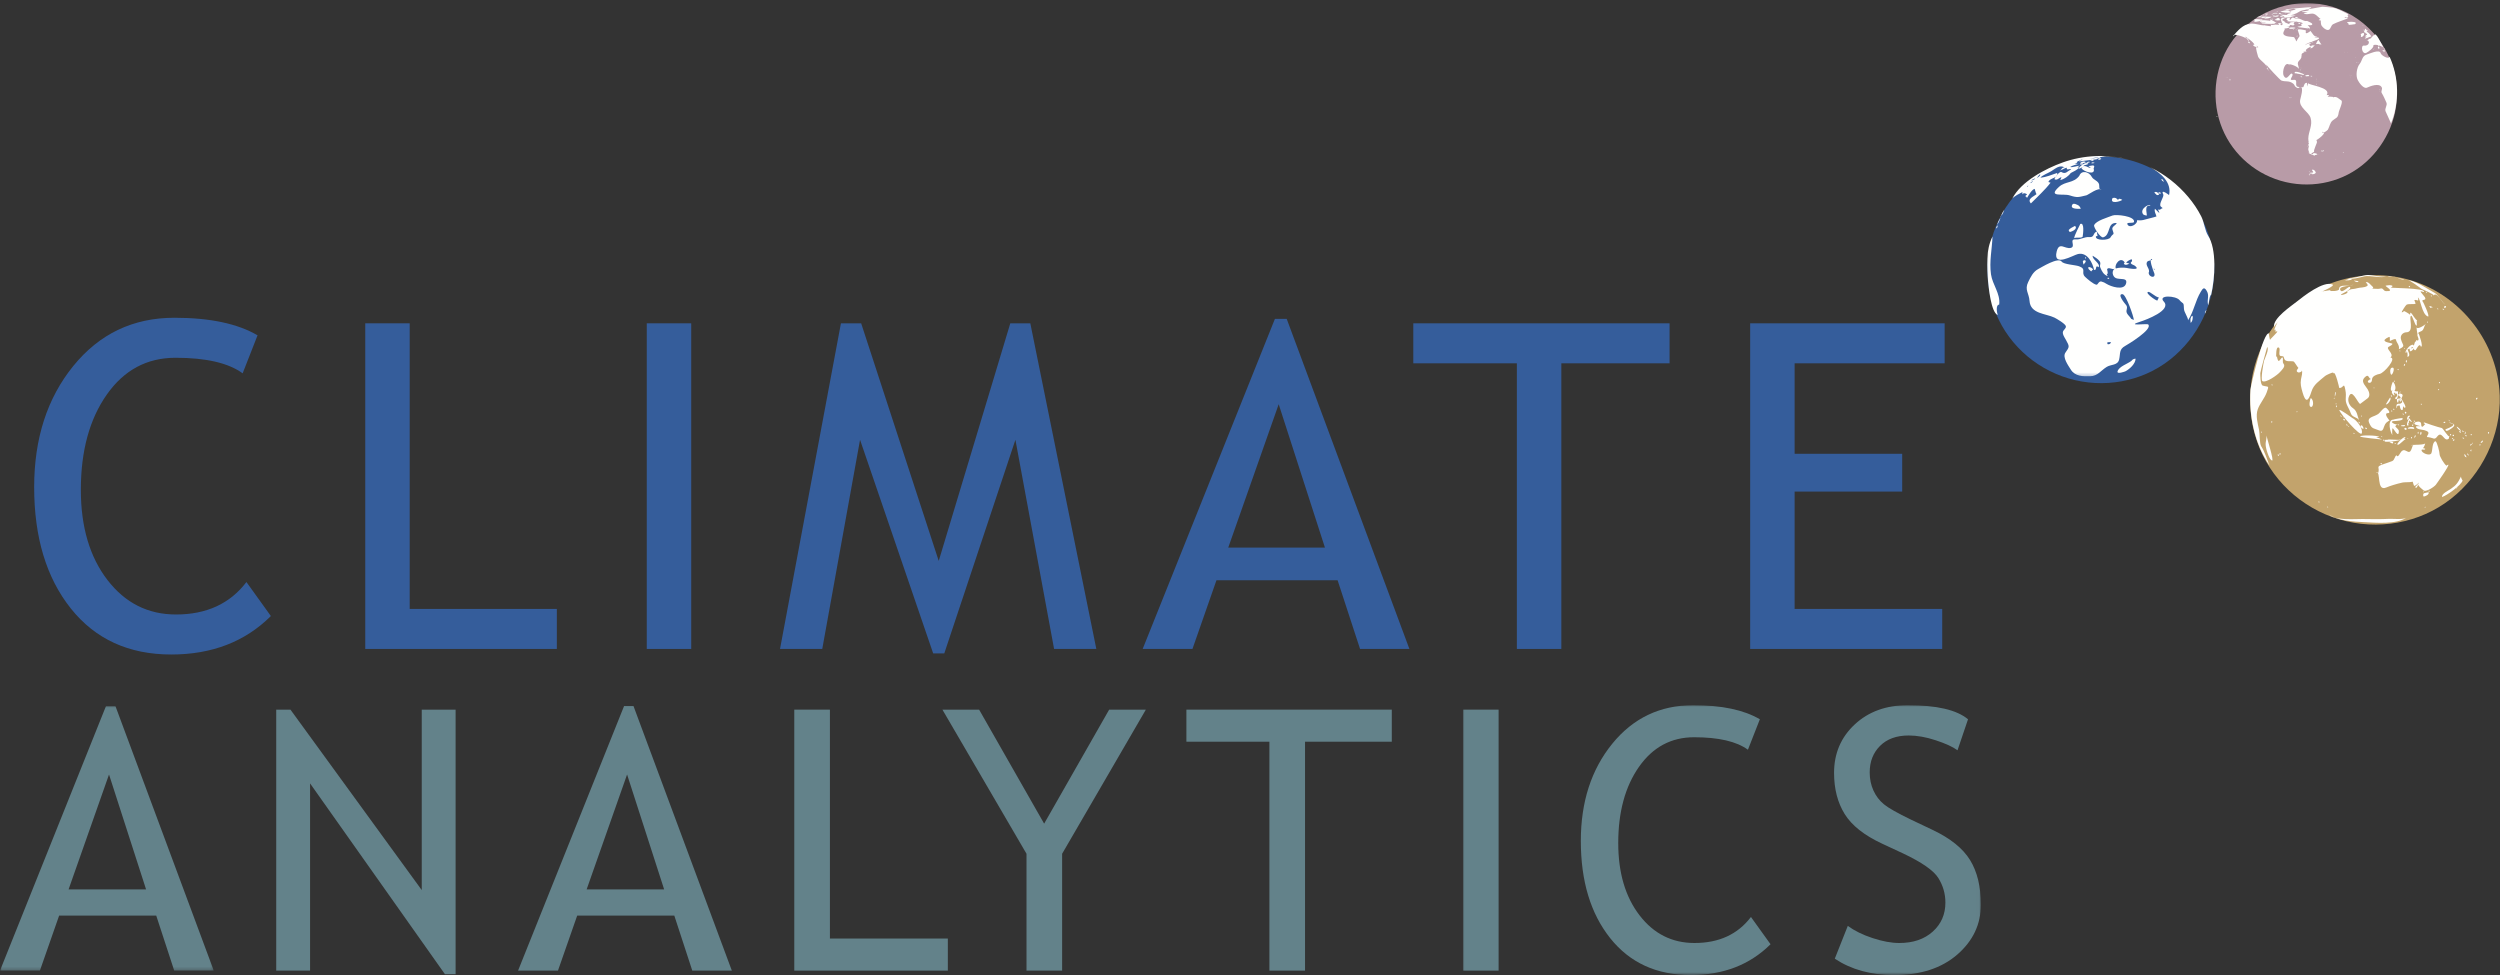 <svg height="305" viewBox="0 0 782 305" width="782" xmlns="http://www.w3.org/2000/svg" xmlns:xlink="http://www.w3.org/1999/xlink"><rect x="0" y="0" width="782" height="305" fill="#333333" stroke="none"/><mask id="a" fill="#fff"><path d="m0 0h66.806v82.746h-66.806z" fill="#fff" fill-rule="evenodd"/></mask><mask id="b" fill="#fff"><path d="m0 0h161.992v84.357h-161.992z" fill="#fff" fill-rule="evenodd"/></mask><mask id="c" fill="#fff"><path d="m0 0h128.286v116.754h-128.286z" fill="#fff" fill-rule="evenodd"/></mask><g fill="none" fill-rule="evenodd"><path d="m34.042 21.396-12.649 35.94h24.238zm20.394 61.35-5.628-17.218h-30.368l-6.019 17.218h-12.481l33.154-82.746h2.953l30.759 82.746z" fill="#63828a" mask="url(#a)" transform="translate(.06 220.862)"/><path d="m139.17 304.722-42.181-59.678v58.564h-10.587v-81.632h4.457l41.067 56.446v-56.446h10.587v82.746z" fill="#63828a"/><path d="m196.151 242.258-12.649 35.94h24.239zm20.394 61.35-5.628-17.218h-30.369l-6.017 17.218h-12.482l33.155-82.746h2.952l30.759 82.746z" fill="#63828a"/><path d="m248.451 303.608v-81.632h11.144v71.601h36.888v10.031z" fill="#63828a"/><path d="m332.234 267.055v36.553h-11.145v-36.553l-26.3-45.079h11.479l20.338 35.662 20.338-35.662h11.478z" fill="#63828a"/><path d="m408.215 232.006v71.602h-11.144v-71.602h-25.966v-10.03h64.247v10.03z" fill="#63828a"/><g fill="#63828a" transform="translate(457.619 220.583)"><path d="m0 83.025h11.145v-81.632h-11.145z" mask="url(#b)"/><path d="m92.865 4.402-3.734 9.528c-3.566-2.6-9.176-3.901-16.828-3.901-7.17 0-12.918 3.084-17.246 9.25-4.326 6.167-6.49 14.117-6.49 23.849 0 9.287 2.218 16.819 6.658 22.595 4.439 5.777 10.17 8.665 17.191 8.665 7.651 0 13.539-2.711 17.662-8.136l6.129 8.526c-6.463 6.426-14.785 9.639-24.963 9.639-10.662 0-19.056-3.845-25.185-11.534s-9.194-17.831-9.194-30.424c0-12.183 3.268-22.306 9.807-30.368 6.537-8.061 14.988-12.091 25.352-12.091 8.878 0 15.826 1.467 20.841 4.402" mask="url(#b)"/><path d="m116.303 79.291 4.066-10.253c2.08 1.524 4.672 2.796 7.774 3.818 3.101 1.021 5.879 1.532 8.33 1.532 4.346 0 7.838-1.189 10.474-3.567 2.639-2.376 3.957-5.405 3.957-9.082 0-2.749-.734-5.302-2.201-7.662-1.468-2.358-5.154-4.93-11.06-7.717l-6.574-3.065c-5.573-2.599-9.465-5.683-11.674-9.25-2.211-3.566-3.317-7.856-3.317-12.871 0-6.093 2.155-11.145 6.465-15.156 4.309-4.012 9.842-6.018 16.604-6.018 9.027 0 15.304 1.467 18.834 4.402l-3.287 9.695c-1.487-1.077-3.752-2.117-6.799-3.12-3.045-1.003-5.869-1.504-8.469-1.504-3.789 0-6.77 1.077-8.943 3.231-2.172 2.156-3.26 4.923-3.26 8.303 0 2.081.39 3.975 1.17 5.684.781 1.709 1.867 3.139 3.259 4.29 1.393 1.152 4.245 2.767 8.553 4.847l6.688 3.177c5.572 2.637 9.48 5.785 11.728 9.444 2.248 3.66 3.371 8.312 3.371 13.958 0 6.129-2.461 11.331-7.382 15.602-4.922 4.272-11.506 6.408-19.754 6.408-7.243 0-13.428-1.708-18.553-5.126" mask="url(#b)"/></g><path d="m80.56 104.888-4.658 11.889c-4.45-3.245-11.449-4.868-20.997-4.868-8.946 0-16.119 3.848-21.519 11.542-5.4 7.695-8.099 17.614-8.099 29.757 0 11.588 2.769 20.986 8.308 28.193 5.538 7.208 12.689 10.811 21.449 10.811 9.548 0 16.895-3.383 22.04-10.15l7.647 10.636c-8.064 8.02-18.448 12.029-31.147 12.029-13.304 0-23.778-4.797-31.426-14.392s-11.472-22.249-11.472-37.961c0-15.203 4.079-27.834 12.237-37.891 8.157-10.058 18.702-15.088 31.634-15.088 11.078 0 19.745 1.832 26.003 5.493" fill="#355d9b"/><path d="m114.249 202.988v-101.855h13.905v89.341h46.026v12.514z" fill="#355d9b"/><path d="m202.308 202.988h13.905v-101.855h-13.905z" fill="#355d9b"/><path d="m329.718 202.988-12.097-65.423-22.249 66.814h-3.476l-22.874-66.814-11.819 65.423h-13.21l19.05-101.855h6.327l24.264 74.323 22.387-74.323h6.258l20.649 101.855z" fill="#355d9b"/><path d="m399.977 126.441-15.782 44.844h30.244zm25.447 76.547-7.022-21.483h-37.891l-7.509 21.483h-15.574l41.367-103.246h3.685l38.379 103.246z" fill="#355d9b"/><path d="m488.385 113.648v89.34h-13.906v-89.34h-32.399v-12.515h80.162v12.515z" fill="#355d9b"/><g transform="translate(547.451 86.074)"><path d="m13.904 27.574v28.297h33.651v11.82h-33.651v36.709h46.166v12.514h-60.07v-101.855h60.834v12.515z" fill="#355d9b"/><path d="m234.465 37.703c.412 12.418-5.52 24.615-15.266 32.252-9.826 7.7-22.939 9.977-34.869 6.447-11.998-3.55-21.785-12.66-25.843-24.538-4.133-12.093-2.127-25.948 5.527-36.223 9.742-13.077 27.437-18.769 42.994-13.937 15.611 4.849 26.91 19.661 27.457 35.999" fill="#c2a36c"/></g><g fill="#fffffe"><path d="m709.896 145.633c-4.673-6.923-6.449-15.49-5.952-23.753.064-1.046 4.061-18.556 5.844-17.562-.266-.147.268 2.043.262 2.023-.048-.204 2.543-2.5 2.272-2.692-.218.017-.434.041-.65.069.274-.685.22-.809-.161-.37-.311-.248.853-2.706 1.211-2.767-.168.027-1.442 1.564-1.411 1.733-.449-2.763 5.48-6.635 7.325-8.118 1.762-1.417 8.169-6.484 10.984-5.196.919.421-3.481 2.242-3.501 2.318.073-.279 3.21-.51 3.236-.719-.015.126-.626.212-.569.314.143.254 2.875.179 2.866-.453-.021-1.913 3.535-.544 4.493-1.461-.581.554-4.635.336-4.118 1.679.58 1.505 2.805-1.709 3.132-.77.286.81-2.995 2.116-2.93 2.243.192.411 2.818-.611 1.869-.862 1.388-1.212 1.617-.653 3.21-1.134.999-.302 2.264-.098 3.164-.715.479-.329-.463-1.097-.471-1.092.708-.52 1.776 1.069 2.344 1.508-.033.362-.298.526-.791.492 1.01-.198 2.009.191 3.016-.089.956-.266.899.748 1.716.8 2.981.186-.003-1.344-.083-1.663-.026-.1 2.114-.425 2.192.137-.155.186-.345.326-.568.42-.181.153 10.694.122 10.398 1.291-.073.28-1.029-.333-1.066-.013-.016.131 1.242 1.516 1.372 1.767.638 1.247-1.302.436-.706 1.37-.026-.41 2.418 4.883 1.634 4.629-1.963-.642-2.339-5.855-3.162-5.918.163.275.202.567.119.877-.103.154-.994-.382-1.191-.011.14.335.269.673.39 1.016-.439.343-2.133-.033-2.839.35-.271.145-1.672 2.323-1.501 2.379.298-.019.522-.156.671-.409.164-.009 1.829.97 1.962 1.222-.071-.258-.034-.495.113-.713.481.132 1.626 2.575 2.076 2.305-.367.22.148 1.986-.304 1.731-.399-.223-1.222-3.199-1.586-3.046-.893.384 1.165 5.116-1.478 5.161-1.041.016-2.003.924-1.721 2.109.489 2.057 1.69 2.104-.638 3.199.251-1.384-.738-1.983-.898-2.971-.094-.595-1.657.279-1.89.371-.128.049.145-1.455-.28-1.265-2.86 1.292-.778 1.672.815 2.027.862.192-.901 1.037-.971 1.086-.984.683 1.945 2.187.586 3.339 2.087.113-1.986 4.907-3.402 5.13-.746.116-2.34.629-2.354 1.707-.031 1.998-2.699.791-.327-.128-.796-.124-.656-1.585-1.696-.735-1.784 1.458-.163 2.601.665 3.979.495.828.891 2.163-.067 2.839-.207.145-2.313 1.731-2.309 1.733-.912-.535-2.583-5.142-3.566-2.128-.42 1.288.253 2.724 1.346 3.451 1.3.862 1.4 2.463 1.881 3.817-.392-1.066-2.133-.806-2.603-2.285-.456-1.429-1.584-2.753-1.556-4.25.026-1.259.148-1.631-.121-3.03-.509-2.661-.528-.414-1.911-.586.046.006-1.263-5.51-1.73-4.538-.057-.099-.121-.194-.192-.285-.3-.039-2.167.806-2.469 1.068-1.839 1.589-3.601 2.625-4.301 4.903-1.018 3.317-1.868 3.456-2.799.172-.411-1.454-.725-2.558-.466-4.044.112-.65.653-2.304.187-2.914.389.511-.666.877-.971.803-1.225-.292.011-1.379-.029-1.422-.374-.362-1.208-1.928-1.521-2.022-.806-.243-2.524.295-2.907-.846-.34-1.006-.086-.677-1.086-.857-.99-.178.111-2.336-.652-2.656-.938-.394-.753 2.799-.799 3.061.086-.174.203-.324.352-.448-.24-.019.134 1.345.312 1.511.433.405 1.019-1.3 1.362-.972.317.307-.212 1.348.315 1.952.732.838-.711 2.073-1.182 2.618-.695.805-4.296 3.44-5.449 2.793-.638-.357.333-5.778.537-6.43.23-.741 1.663-3.599.951-4.243.005.003-2.146 7.685-2.14 8.145.009.627-.028 3.683.77 3.927 1.79.544 2.061-.21 1.239 2.089-.687 1.916-2.132 3.434-2.806 5.308-.729 2.034-.021 4.406.399 6.431.242 1.172.11 4.3.687 5.165 1.045 1.562 1.885 4.245 2.572 6.014"/><path d="m713.271 100.645c.803.199 1.845-3.26 2.788-2.53.025.442-.133.805-.477 1.088.563-.13.966-1.402 1.69-.93-1.045-.685-1.292 3.873-2.634 3.271-.329-.15-.189-1.018-.511-1.055-.181-.022-.649.399-.856.156"/><path d="m715.498 104.594c.087-.639 2.687-5.597 3.459-4.769.269.286-2.238 4.067-1.919 4.117.492.327-1.723 2.16-1.54.652"/><path d="m720.577 93.258c.296-.154 2.599-.924 2.577-.899.302-.329 2.877-1.585 3.254-2.245-.028.05-6.323 3.382-6.417 3.316.222.033.418-.024.586-.172"/><path d="m733.566 87.624c.094.098 2.082-.876 2.077-.293-.005.326-1.864.507-2.077.293"/><path d="m736.368 87.7c.058.369 1.134.768 1.351.377.137-.247-1.328-.221-1.351-.377"/><path d="m734.099 86.9c1.563.702 3.934-.099 5.496-.463 1.651-.385 5.649.773 6.869-.061-.737.516-4.814-.406-5.868-.363-1.442.06-5.253 1.412-6.497.887"/><path d="m746.926 86.394c.437.111 2.241.148 2.55.424-.6-.536-2.091.035-2.55-.424"/><path d="m749.912 86.855c.209.253 1.901.811 2.151.54-.045.048-2.04-.412-2.151-.54"/><path d="m753.317 87.602c-.058-.015-.118-.019-.178-.014.447-.124 4.072 2.578 4.052 2.579.317.356 4.326 1.843 4.066 2.295.881-1.533 2.847 2.644 3.603 2.755-.447-.077-2.256-3.014-3.137-3.494-2.735-1.493-5.288-3.484-8.406-4.121"/><path d="m753.568 89.435c-.308.097.053.569.289.357.028-.213-.067-.332-.289-.357"/><path d="m758.984 91.282c-.099-.007-.195.006-.288.038.186.078.343.197.468.358.075-.18.016-.312-.18-.396"/><path d="m760.366 92.462c-.034.145.02.235.159.274.22.042.145-.555-.159-.274"/><path d="m760.023 95.732c-.335 0 .238.687.458.609.036-.077.064-.157.082-.238.081.056.17.095.265.116.312-.245-.681-.392-.805-.487"/><path d="m762.449 96.345c-.046-.01-.053.553.233.451.029-.201-.049-.351-.233-.451"/><path d="m764.039 96.603c.066.272.225.352.474.24.149-.132-.498-.373-.474-.24"/><path d="m765.153 95.847c-.915-.77-.655 1.571 0 0"/><path d="m759.342 100.565c-.265-.057-.181.45-.076.427.143-.124.167-.267.076-.427"/><path d="m758.872 101.253c-.184.27-3.045 2.238-3.001.914-.008.228.231 2.435.368 2.342.578-.385-.276-.405 1.047-.869 1.026-.359.885-1.822 1.586-2.387"/><path d="m756.303 106.587c-.102-.159-.248-.233-.435-.22-.413.681.401.242-.395.493-.15.049-.458 1.93-.582 1.023-.948-.495-3.171 2.507-2.195 2.513.05-.16.053-.321.011-.484.529.187.388 1.529.312 1.698 1.307-.165.089-1.986.065-2.338.246-.016.472-.096.676-.236-.033.22-.03.439.012.658.053-.186.104-.372.156-.557-.16.256-.153.505.025.747.167.179 2.139-1.476.166-.914.735-1.158.803.729 1.408.589.282-.064 1.263-2.581 1.706-1.142.961.324-.623-4.071-.725-4.227.004.194-.094.286-.294.278-.325.688.737 1.502.089 2.119z"/><path d="m752.076 108.811c-.097.11-.111.227-.041.353.211-.09.225-.207.041-.353"/><path d="m750.589 109.634c-.052.2.016.297.206.29.07-.218.002-.314-.206-.29"/><path d="m752.934 112.705c-.79 0-.142.742-.262.835.1-.081.27-.691.262-.835"/><path d="m752.26 113.805c-.28.159-.382.386-.304.68.329-.148.43-.374.304-.68"/><path d="m750.142 115.396c-.43 0 .018.6.13.309.033-.135-.008-.239-.13-.309"/><path d="m748.473 115.007c-1.244-.176-.794 2.323-.431 2.209.459-.144 1.116-2.093.431-2.209"/><path d="m742.577 121.213c-.155-.006-.112.245 0 .254.191 0 .166-.248 0-.254"/><path d="m749.023 119.038c-.044-.008-.199.286-.201.278.073.379.503-.257.201-.278"/><path d="m748.551 119.391c-.119-.154-1.453 3.52-.102 2.735-.858.498.416 1.755.492 1.599.244-.497-.591-.869.107-.894.01.206.111.324.308.358.129-.214.072-.376-.17-.485 1.784 1.443-.598 1.485.161 2.105.482.392.816-1.244.816-1.336.092.301.286.484.583.549-.103-.15-.207-.3-.311-.45.044.273.681.698.405 1.052-.359-.007-.706.05-1.044.169-.118.175.021 1.426.358 1.092.062-.062.144-1.067.284-.962.074.056.257 1.012.53.62.282-.411-.57-.511-.283-.867-.264.292 1.702.859.073 1.609-1.875-.151-.754 1.118-1.324 1.471.865-.535-.224-.773 1.173-.939.035-.005.19 1.787.936 1.416.064-.4.134-.8.206-1.198.111.213.259.398.443.554.874-.237-1.13-2.722-1.034-2.981.192-.513 1.082-1.386-.764-1.574.291-.092.46-.283.508-.573-.381-.014-.4.833-.429.849-.645.372-.309-.815-.358-.896-.382.03-.757-.009-1.127-.116.583-.806.264-2.085-.437-2.907"/><path d="m748.135 123.749c-.077-.044-.153-.092-.225-.143-.205-.026.231.744.349.426-.002-.111-.043-.205-.124-.283"/><path d="m747.61 124.336c-.116.202-1.346 2.116-1.315 2.13.591.274 1.941-1.716 1.315-2.13"/><path d="m748.842 127.878c-.439-.179-.192.52.047.328.1-.124.086-.233-.047-.328"/><path d="m748.15 128.408c-.324-.121-.136.473.065.326.138-.128.115-.236-.065-.326"/><path d="m751.641 129.322c-.268 0 .041.463.172.47.09-.2.033-.357-.172-.47"/><path d="m752.381 128.761c-.227.225-.201.436.076.633.393-.2.366-.412-.076-.633"/><path d="m746.819 129.233c1.341.055-.064-1.373-.398-1.62-.684-.503-1.891 1.48-2.558 1.913-1.488.966-3.561.92-2.775 2.779.807 1.905 1.305 1.567 2.906 2.254 1.218.521 1.382-.057 1.789-1.216.409-1.169.906-1.31 1.682-1.856-.107.074-1.921-2.165-.646-2.254"/><path d="m748.64 131.266c.174-.137 2.734-.557 2.804-.49.744.823-2.232.922-2.584.935-2.126.071 1.445 1.866 1.622.681-.087.105-.41.866.025.73-.278-.036-.494-.168-.654-.397.051.09-.825.418-.486.808.305.35.987.836.988 1.297.006 2.594-1.674-.98-1.96-.857-.142.048-.182 1.97-.028 2.124-.683-.672-1.745-4.831.273-4.831"/><path d="m751.193 133.302c-.128.003-.191-.045-.189-.146.129-.146 1.295-.257 1.295-.105 0 .492-.873.219-1.106.251"/><path d="m752.205 133.86c-.389.301.257.869.577.47.051-.43-.142-.587-.577-.47"/><path d="m753.603 130.024c-.585 0-.777.984-.58 1.389.119-.312.336-.509.655-.593-.166-.112-1.447 2.767-.296 2.236-.007-.294-.065-.577-.173-.852.152.113.305.226.456.339-.178-.272-.226-.567-.141-.883.471-.414.432.58.882.253.073-.054-.945-1.209-.976-1.294-.068-.166.904-.571.173-.595"/><path d="m730.615 122.64c-.381-.068-.217 1.334-.311 1.364.222-.07.396-1.345.311-1.364"/><path d="m730.176 124.385c-.484.362.303.554 0 0"/><path d="m730.608 126.228c-.013.099.005.19.056.277.142-.023.202-.11.182-.261-.081-.086-.159-.09-.238-.016"/><path d="m730.723 126.861c-.098.223-.045.403.159.542.107.026.137-.755-.159-.542"/><path d="m731.761 128.315c.211 1.075 6.622 8.491 7.002 7.204.454-1.534-1.647-4.179-2.969-4.763.029.013-4.139-3.064-4.033-2.441"/><path d="m732.074 129.849c-.015.299.12.475.409.528.138-.033-.409-.517-.409-.528"/><path d="m732.926 130.882c.002.292.123.515.365.668.791-.441-.378-.376-.365-.668"/><path d="m732.906 130.348c-.09.171-.04.236.153.2.038-.147-.012-.214-.153-.2"/><path d="m733.954 132.55c-.008.102.093.866.316.637.01-.274-.095-.485-.316-.637"/><path d="m734.558 133.302c-.048.173.016.254.192.247.192-.067-.192-.354-.192-.247"/><path d="m736.175 135.425c-.019.202.071.307.268.318.253-.097-.278-.442-.268-.318"/><path d="m738.68 129.997c-.062.032-.124.063-.186.095.035.109.097.198.186.266.03-.069.221-.361 0-.361"/><path d="m737.75 131.91c.008.249.123.419.349.511.44.102-.337-.644-.349-.511"/><path d="m738.68 133.033c-.962.231.434 1.248.586 1.072.159-.19-.353-1.141-.586-1.072"/><path d="m739.881 133.728c-.011.478.162.619.515.426-.076-.27-.249-.412-.515-.426"/><path d="m738.262 136.509c.208-.48 5.556-.356 5.956.15-.015-.019-.822.092-.96.099.162-.007 1.665.589 1.866.731-.036-.027-7.026-.641-6.862-.98"/><path d="m744.81 136.529c.034-.245.446.017.352.215-.132-.048-.249-.121-.352-.215"/><path d="m745.588 137.484c-.06.063-.121.127-.181.19-.025.212.536.295.518.089-.045-.172-.158-.265-.337-.279"/><path d="m746.252 137.547c-.285.108-.384.3-.298.577.674.241 4.866-.203 5.474-.82-.553.659-4.99-.18-4.681.362-.152-.095-.316-.135-.495-.119"/><path d="m747.712 138.071c-.04.124-.308.053-.358.163.021-.045.928.625 1.084.469.616-.624-.738-.596-.726-.632"/><path d="m749.241 138.63c-.069.005-.141.009-.212.011-.176.092.509.458.367 0-.049-.04-.101-.044-.155-.011"/><path d="m749.938 139.101c-.383-.385 1.963-2.564 2.353-2.359.389.205-.305.528-.452.528.266-.024.521.013.765.112-.347-.289-2.09 2.008-2.666 1.719"/><path d="m753.093 136.993c-.471.31.754.115 0 0"/><path d="m754.184 136.69c-.073.219-.009.378.192.476.367-.18-.122-.573-.192-.476"/><path d="m755.015 137.142c.428 0-.005-1.122.667-.902-.097.389-.319.69-.667.902"/><path d="m753.206 134.078c-.366-.554 2.407-.818 1.907.078.028-.051-1.921-.098-1.907-.078"/><path d="m754.519 133.187c-.123-.315-.011-.432.334-.351.242.079-.231.528-.334.351"/><path d="m754.868 132.421c-.355-.424.783-.151 0 0"/><path d="m755.043 131.751c-.23-.433.644-.014.432.132-.174.074-.319.032-.432-.132"/><path d="m755.248 132.554c-.308-.597 2.022-1.148 2.074-.041.103 2.2 1.055-.034 1.391.24-.238-.062-.468-.146-.691-.252.153-.041.307-.07.465-.084-.189-.155-.363-.326-.523-.511.003.227 4.993 1.828 5.827 1.98.375.069 2.212 3.198 2.281 2.45.259-.079-.314 1.127.074.715-1.477 1.564-2.093-1.909-3.384-.925-.518.394-.686 1.144-1.493 1.069.186.016-2.345-.76-2.059-.374-.422-.573 1.666-1.567-.855-2.253-.569-.155-2.639-.235-2.639-1.126-.004-.166 1.091-.143 1.243-.111.124-.179-1.711-.357-1.711-.777"/><path d="m757.143 136.035c-.164-.362-.125-.695.116-.999.365.14.13 1.097-.116.999"/><path d="m756.416 135.029c-.184.201-.212.418-.086.649.284.073.215-.56.086-.649"/><path d="m757.35 126.274c-.245 0-.068.516.092.356.111-.157.079-.276-.092-.356"/><path d="m762.789 121.657c-.159.144-.164.288-.011.427.257-.15.261-.291.011-.427"/><path d="m763.109 119.496c-.456.042-.064.521.092.335.098-.143.068-.256-.092-.335"/><path d="m774.744 124.424c-.228.12-.299.298-.212.537.23.153.709-.688.212-.537"/><path d="m764.314 132.202c.077.341.777-.055.58-.239-.256-.086-.45-.006-.58.239"/><path d="m765.981 131.299c-.043.219.04.375.242.469.199.019-.173-.441-.242-.469"/><path d="m767.426 132.851c-.239.719-2.466 1.384-2.468 1.435-.082 1.272 1.938-.31 2.231-.556 1.604-1.346-1.1-1.344-.986-1.722-.17.559 1.215.316 1.223.843"/><path d="m768.454 133.463c-.032.378 1.204 1.475 1.282 1.321.138-.252-1.002-1.349-1.282-1.321"/><path d="m769.225 134.846c-.037.037.32.793.472.501.088-.39-.069-.557-.472-.501"/><path d="m770.141 134.662c-.08.477.623.428.633.528-.018-.155-.619-.616-.633-.528"/><path d="m770.756 135.428c-.005.187-.012.375-.016.563.022.137.196-.837.016-.563"/><path d="m771.023 134.882c-.083.151.176 1.043.317.91.002-.342-.103-.645-.317-.91"/><path d="m771.164 136.07c-.02.234.079.388.302.462.154-.348.054-.501-.302-.462"/><path d="m773 135.791c-.219.085-.255.204-.107.354.185.117.537-.346.107-.354"/><path d="m770.476 136.882c-.048-.016-.099-.023-.15-.024-.208.293.519.455.485.336-.065-.153-.177-.258-.335-.312"/><path d="m766.56 135.74c-.279.136-.285.301-.014.498.247-.14.252-.306.014-.498"/><path d="m767.265 135.981c-.189.335-.094.478.284.429.143-.307.049-.45-.284-.429"/><path d="m767.063 137.024c-.04.058-.077.116-.116.173.066.145.5.119.405-.082-.073-.102-.169-.133-.289-.091"/><path d="m767.426 137.461c-.057.034-.117.068-.176.102-.011.875 1.043-.324.176-.102"/><path d="m772.635 138.964c-.053-.182-.006-.336.136-.466-.183.215-.196.406-.039.572.379-.071.579-.296.597-.671.392.414-.665.973-.594 1.092-.049-.172-.084-.349-.1-.527"/><path d="m776.056 138.538c.395-.095.599-.348.613-.757-.027-.101-1.032.656-.613.757"/><path d="m775.763 138.833c-.075.268-.478.421.04.534.112-.182.096-.36-.04-.534"/><path d="m772.973 140.515c-.028.003-.227.434-.258.48.068.106.165.167.289.185.075-.039-.002-.575-.031-.665"/><path d="m771.749 141.882c-.206.161.493.577.417.788.097-.271-.155-.883-.417-.788"/><path d="m770.926 141.971c-.16.541.026.903.557 1.085.173-.016-.424-.991-.557-1.085"/><path d="m722.781 124.527c-.21.423-.687 2.483-.039 2.723 1.031.38 1.065-2.36.039-2.723"/><path d="m718.413 128.642c-.08.023.063.379.063.379s.369-.496-.063-.379"/><path d="m761.838 138.008c-1.127.273-.904 2.918-1.307 3.753-.492 1.021-3.121-.083-3.068-.948.024-.387.75-.086.881-.148.812-.381-.466-.446-.547-.522.257.256.93-1.402.767-1.655.512.802-4.289.587-4.372.709-.124.183 1.141-.022 1.121-.032-.968-.586-.72 2.683-2.11 2.136-.787-.309-1.225-.874-2.033-.101-.421.404-1.072 2.181-1.517 1.222-.555.12-.581 1.483-1.379 1.808-.932.38-1.944.673-2.894 1.016-2.436.878-.816.803-1.509 2.774-.222-.049-.428-.136-.617-.262 1.609-.595-.025 6.079 3.142 4.74 1.309-.553 3.35-1.167 4.726-1.469 1.204-.342 2.435-.047 3.559-.369.065-.017.29 1.289.533 1.327.206.033 1.421-.909 1.385-1.04.113.424-1.313 1.258-1.058 1.539.467.513.786-.944 1.016-1.05-.637.287 1.425 1.842 1.429 1.847.708.916 3.531-1.088 3.929-1.638.244-.338 4.454-6.154 3.888-6.315-.208.081-.396.194-.563.344-.73-.557-2.167-2.93-2.142-3.641.018-.551-.748-3.758-1.26-4.025"/><path d="m758.152 153.671c-.537.7.426.098 0 0"/><path d="m759.684 153.488c-.223.239.242.434.26.31.068-.24-.017-.343-.26-.31"/><path d="m758.265 154.271c.099-.084 1.402-.278 1.391-.303.319.748-1.048 1.297-1.492 1.352-.341-.189-.223-.905.101-1.049"/><path d="m758.542 158.753c-.562-.193.81-.368 0 0"/><path d="m763.87 155.451c-.203-1.01 2.094-2.084 2.722-2.509 1.773-1.196 2.318-2.042 3.196-3.886-.082.172.48 1.41.528 1.211-.33 1.428-5.07 4.842-6.446 5.184"/><path d="m768.49 152.476c-.092.047-.176.11-.244.188-.119.197.787-.039.244-.188"/><path d="m778.377 135.097c-.187.189-.199.382-.046.58.343-.172.357-.365.046-.58"/><path d="m744.999 144.933c-.145-.142-.269-.12-.373.066-.163.198.689.407.373-.066"/><path d="m710.755 120.611c-.179-.063-.24-.17-.191-.323.291-.313.295.378.191.323"/><path d="m707.4 135.406c-.119-.125-.173-.271-.168-.44.038-.223.475.637.168.44"/><path d="m708.995 136.227c-.052 2.041-.623 2.104-.052 4.382.184.728.946 3.215 1.74 3.442.774.221-1.77-7.381-1.688-7.824"/><path d="m712.755 142.554c-.216-.027-.314-.144-.294-.353.208-.216.631.315.294.353"/><path d="m713.18 141.795c-.048.033-.226.194-.214.184.04.203.158.267.352.191.035-.069.087-.543-.138-.375"/><path d="m710.582 131.777c-.236.003-.091.386-.038.447.091.128.471-.416.038-.447"/><path d="m725.524 156.949c-.123-.105-.241-.108-.358-.014.032.161.139.252.314.269.015-.084.03-.17.044-.255"/><path d="m728.074 158.466c-.565-.047.612.75 0 0"/><path d="m728.592 160.936c2.633 1.988 7.823 2.245 10.949 2.398 3.495.174 10.054.761 13.147-1.394-1.004.661-4.105.308-5.347.357-2.789.147-5.582.095-8.374.049-2.173-.037-8.628.579-10.375-1.41"/></g><path d="m692.613 83.221c.375 11.282-5.013 22.362-13.867 29.301-8.926 6.995-20.842 9.063-31.678 5.856-10.9-3.225-19.791-11.502-23.478-22.292-3.754-10.986-1.932-23.573 5.021-32.907 8.85-11.881 24.926-17.052 39.059-12.662 14.184 4.406 24.447 17.861 24.943 32.704" fill="#355d9b"/><g transform="translate(621.532 .966)"><path d="m28.652 51.759c.56.091.761-.4 1.285-.363-.08.16-.334.042-.358.298.625.993 4.514 2.374 3.776.04.861-1.686-1.485-.566-1.68-.779.066.071.859.599.82.575-.91.084-1.445-.821-2.379-.474.344-.594 1.155-.346 1.584-.818-.867-.745-2.656.787-3.048 1.521zm-13.079 3.005c.221-.371.647-.961 1.061-1.233.09.668-.705.885-1.061 1.233zm-1.72.787c.205-.33.879-.653 1.269-.703-.201.344-.859.491-1.269.703zm-.332.784c.209-.369.59-.469.883-.699-.112.282-.53.602-.883.699zm-.949 1.163c.007-.283.175-.3.291-.412.117.068-.174.417-.291.412zm6.642-1.529c.395-1.396 3.061-1.047 2.74-2.841-1.718.565-3.41 1.345-5.24 1.478.486-.719 2.568-1.501 3.342-1.997 1.637-1.051 2.646-2.024 4.23-1.223-.773-.001-.959.461-1.011.622-.131.12-.297.187-.414.33.802-.141 1.296-.783 2.16-.824-.045.227-.131.254-.049.418.488.302.904-.269 1.353.133-1.224.442-1.644 1.625-3.05.781-.555-.334-2.127 1.766-2.174 2.236.885.532 1.414-.533 2.209-.622-.135.303-.27.606-.406.909 1.402-.336 2.748-1.408 3.31-2.229.926-.464 1.889-.9 2.606-1.676-.18-.043-.362-.087-.543-.13.277-.158.554-.313.832-.471-.43-.091-2.907.735-3.061.369.844-.526 1.83-.71 2.772-.966-.625.084-1.252.094-1.877.031.466.056.89-.05 1.273-.318.063-.168-.182-.146-.228-.246.662-.287 1.22-.741 1.98-.869-.334.296-.898.215-1.123.691 2.227-.416 4.551-.398 6.703-1.178-1.144-.425-2.367.375-3.617.094 1.326.415 3.951-.547 5.426-.54 2.353.012 4.67.484 6.965.959-6.776-1.665-14.041-1.401-20.624.95-5.367 1.917-13.041 5.932-15.781 11.289.66-.763 2.242-1.551 3.166-2.023-.058.282-.041.513.02.722.226-.555 1.099-.375 1.424.053-.166.211-.444.243-.557.539.348.068.391.325.547.514.457-.725 1.49-2.652 2.4-2.829.401 1.427.26.979.561 1.668-.819.715-3.065 1.47-1.746 2.889 2.021-2.045 4.398-4.201 6.152-6.483-.228-.056-.451-.126-.67-.21zm13.516-5.822c.277-.059.804-.017.9-.167-.025-.159-1.148-.293-.9.167zm-.518-.842c.494-.127.822.208 1.174-.102.018-.075-.119-.056-.115-.125.383-.113.812-.146 1.209-.238-.828-.21-1.631.159-2.268.465zm-4.885 24.224c.723-.371 1.977.113 2.594-.43.152-.931.625-4.694-.779-3.989.137-.032-2.072 3.873-1.815 4.419zm8.45-15.081c-.897-.125-.573-1.155-.704-1.711-.269-1.168-1.783-1.393-2.298-2.382-.86-1.646-3.217-2.2-3.895-.335-1.828 2.414-4.344 1.631-6.355 3.462-3.744 3.409 1.291 2.003 3.339 2.668 2.467.802 2.78.548 5.247-.026.533-.125 3.859-2.666 4.666-1.676zm5.23 3.165c-.523-.608-.867-.854-1.715-.647-1.092 2.076 2.537 1.086 3.024.579-.364-.184-1.131-.672-1.309.068zm-11.023-11.211c-.125-.089.109-.159.009-.238-.337.058-.785-.063-.968.249.412.182.658.116.959-.011zm-4.112 21.2c.756-.096 2.645-1.022 1.653-1.905-.696.381-1.444.671-1.987 1.299.034.249.205.412.334.606zm5.137-21.673c.557.214.789-.1 1.184-.15-.327-.455-.827.07-1.184.15zm-1.969.2c.729.023 1.371-.081 1.91-.359-.656-.514-1.476-.075-1.91.359zm25.52 4.904c.01.384.42.878.879.739-.401-.155-.446-.854-.879-.739zm-2.217 4.262c.459.327.77 1.177 1.498.549-.103-.486-1.152-1.148-1.498-.549zm-17.223-10.731c-.048.321-.332.257-.482.413.709.047.705.07 1.139-.354-.213-.088-.432-.108-.657-.059zm28.807 49.439c-.453.794-.238 1.366-.238 2.003.572-.269.83-1.707.588-2.255-.059.18-.227.182-.35.252zm-9.529-38.694c-.325.022-.571-.328-.799-.048.174.167.383.458.658.445.068-.211-.025-.322.141-.397zm-23.379 20.422c-.076-.094-.03-.262-.217-.288-.055.193-.215.368-.02.474.067-.081.219-.024.237-.186zm-1.039.952c0 .449.088.849.347 1.138.088-.634.655-.566.532-1.215-.252-.344-.647-.129-.879.077zm3.244 2.645c-.356-.482-.838-.742-1.44-.778-.396.613.516 1.059.815 1.395.152-.263.361-.469.625-.617zm4.984 3.012c.125-.182-.209-.379-.355-.517-.104.07-.106.293-.156.444.285.067.302-.146.511.073zm10.643-20.261c.25.207.67.31 1.101.406.215-.61-.947-3.37 1.133-3.129.029-.83-3.558.943-2.234 2.723zm-20.102-2.7c-.353-.238-1.668-.953-2.021-.392-1.022 1.619 2.117 1.341 2.609 1.346-.111-.372-.306-.689-.588-.954zm-25.517 6.115c-.139.233-.381.636-.328.976.3-.017.517-.74.328-.976zm1.158-3.112c-.059.109-.393.518-.32.629.127-.199.234-.409.32-.629zm-.152.718c-.403.626-.895 1.442-1.028 2.293.371-.675.819-1.562 1.028-2.293zm-.424 27.21c.435-3.427-2.106-6.201-2.565-9.47-.574-4.085.323-7.763.473-11.826-2.104 4.191-1.887 9.584-1.385 14.121.168 1.53.904 9.736 3.035 10.423-.273-.623-.718-3.177.442-3.248zm49.461-1.251c-.6-.052-3.86-2.398-2.909-2.708.655-.213 2.29 1.609 3.385 1.72-.16.329-.318.658-.476.988zm-2.711-8.698c.609-1.215-1.16-2.208-.492-3.382.337-.596 1.386-.281 1.613-.904-1.305-.551.428 3.916.476 4.015 1.039 2.155-1.511 1.825-1.597.271zm-5.459 14.408c-.442-.855-1.686-1.556-1.461-2.656.166-.802.332-1.22-.278-1.851-.234-.244-2.81-3.367-.959-3.208 1.11.095 3.536 7.169 3.526 8.06-.277-.115-.553-.23-.828-.345zm-7.401 7.912c-.017-.238-.158-.323-.007-.578.13-.06 1.025-.053 1.109-.023-.195.49-.568.753-1.102.601zm5.848-23.853c-.846-.158-2.461-.092-3.256.179-.58-1.129 1.502-4 2.807-1.822-.072-.122-.299.341-.299.359.496.616 1.209.205 1.74-.059-.344-.099-.687-.198-1.033-.296.475-.526 1.057-.883 1.74-1.068.227.379.156.701-.205.967-.373.513.906.849 1.115 1.005 2.358 1.758-2.187.809-2.609.735zm8.67.206c.096 0 .096.239-.008.237-.174.003-.035-.216.008-.237zm.275.447c-.166-.052-.131-.227-.148-.372.144.068.219.175.148.372zm17.567 7.7c.021.064.009.146.013.22 1.287-5.433 1.797-14.43-.902-18.63-1.01-1.572-1.256-4.276-2.162-6.051-1.109-2.175-2.486-4.21-4.057-6.078-3.279-3.901-7.383-7.128-11.978-9.338 3.328 1.808 6.894 4.739 5.961 8.801.289.048-2.817-2.229-1.823-.31.403.779-1.539 2.985-.744 3.855.186.181.385.344.598.49-.627.115-.742.733-1.488.412.086.37.466.768.404 1.101-.48-.426-.898-.891-1.357-1.329-.28.967.31 1.605.476 2.414-.98.352-2.338.592-3.408.92-1.195.369-1.566.309-2.672.259.273 1.254-2.525 2.782-3.039 1.174-.207-.644 2-.103 2.102-.649.343-1.851-5.709-2.424-6.727-1.997-1.332.558-5.266 1.63-5.756 3.056-.207.6 1.988 4.023 2.84 3.77 2.467-.737 1.127-4.766 4.236-4.475-.258.697-1.668 1.131-1.345 2.037.718 2.029.211.99-.604 2.451-.557.995-4.834 1.087-4.574-.292.14-.131.314-.172.521-.12-.082-.468-.162-.934-.242-1.401-1.279.385-.627 1.879-2.34 1.727-1.572-.14-2.683.857-4.31.728-2.145-.171.203 2.241-1.494 2.648-1.84.443-3.586-2.058-4.395 1.109-1.314 5.138 5.197 1.132 6.656.808 3.014-.668 4.608 2.894 5.032 4.949.88.239.361-1.033.964-1.102.133.112.278.207.432.283.797-1.09-2.049-2.386-1.824-3.597.738.478 1.541.941 2.098 1.64.662.829-.053 1.257.285 2.057.543 1.285 1 2.157 2.271 2.688-.06-.241-.15-.471-.267-.689.615.222.125-1.226.119-1.503.543-.793 1.695.348 2.384-.15-1.076.736-.687 2.528.401 2.974 1.303.533 3.758-.286 3.129 1.744-.697 2.246-4.764.86-6.061.058-.51-.361-1.07-.615-1.678-.764-.88-.125-1.031 1.129-1.554 1.011-.981-.221-2.783-1.766-3.5-2.458-1.426-1.375.603-2.423-1.918-3.319-1.205-.428-4.764-.554-5.406-1.447-1.075-1.493-6.227 1.73-7.362 2.336-1.592.851-2.361 2.508-3.117 4.055-1.187 2.425.268 3.537.414 5.867.264 4.14 5.102 3.946 7.805 5.259.683.333 3.431 1.96 3.56 2.68.125.695-.654 1.06-.875 1.619-.32.807.53 2.001.885 2.643 1.172 2.109 1.168 2.159-.133 3.995-1.033 1.458.879 4.037 1.68 5.334 1.289 2.086 3.834 2.161 6.041 2.08 2.422-.09 3.322-1.794 5.213-2.949 1.348-.824 3.428-.41 3.861-2.308.438-1.914-.09-3.169 1.912-4.252.643-.348 8.705-5.18 7.18-6.702-.363-.362-7.344.664-2.42-.893 1.731-.547 9.832-3.553 7.311-6.243-2.024-2.158 3.716-1.905 4.888-.492 1.141 1.378 1.352.404 1.405 2.772.023 1.017 1.412 2.832 1.257 3.569 1.807-2.678 2.291-6.15 4.008-8.947.551-.898.973-1.584 1.707-.513 1.194 1.745.078 2.887.612 4.735.357-1.084.197-2.346.871-3.33zm-64.664-26.548c-.375.611-.809 1.223-.942 1.943.43-.565.758-1.257.942-1.943zm62.779 32.421c.014.005.031.01.049.014.144-.344.285-.691.42-1.041-.285.14-.547.635-.469 1.027zm-23.008 14.862c-1.144.912-3.894 1.736-4.334 3.272-.295 1.038 2.328.067 2.551-.057 1.305-.734 3.029-2.276 3.098-3.906-.551.011-.991.242-1.315.691z" fill="#fffffe" mask="url(#c)"/><path d="m128.271 27.419c.299 9.032-4.014 17.902-11.102 23.456-7.146 5.599-16.683 7.255-25.359 4.688-8.725-2.582-15.842-9.207-18.795-17.845-3.004-8.794-1.545-18.87 4.021-26.343 7.084-9.511 19.953-13.65 31.266-10.136 11.355 3.527 19.572 14.298 19.969 26.18" fill="#b89ba7" mask="url(#c)"/></g><path d="m712.149 3.741c.122.074.227.06.316-.042-.022-.231-.401.017-.316.042zm-1.425.336c-.083-.016.495.164.238.16.165.003 1.431-.061 1.465-.003-.26-.464-1.306-.063-1.703-.157zm.323 1.29.16-.042c-.113-.047-.256-.133-.331.027.037.042.122.006.171.015zm1.737-1.233c.426-.012-.121.262-.163.317.333-.003.652-.082.96-.239-.241-.22-.534-.13-.797-.078zm.701.308c.177-.034.356-.058.536-.072-.021-.148-.655.038-.741.057.064.054.132.058.205.015zm-1.153.387c-.135-.01-.268-.008-.402.007.069.063.143.117.222.164-.153.002-1.199-.201-1.221-.113-.099.43 2.129.471 1.805-.039-.134-.006-.27-.013-.404-.019zm-1.706-.195c.076.119.172.14.288.063-.035-.284-.548-.169-.288-.063zm4.17-1.66c.779.527 2.76-.683 3.284-.005-.151.022-1.965.593-2.008.419.215.16.454.266.717.318-.296.096-.589.206-.877.327.259.022.516.065.768.128-.091-.129-1.276.265-.93.135-.051-.02-.386.359-.442.34 1.296.449 2.951-.357 3.997-1.035.845-.548 3.242-.531 3.664-1.363.037-.068-8.334.624-8.173.736zm10.276 22.376c-.053-.024-.001.105.012.116.045-.06.042-.099-.012-.116zm-1.465-11.153c-.182-.037-.366-.055-.553-.052-.146.281.652.066.553.052zm3.945-12.28c.039.034.081.033.122.027-.04-.01-.081-.018-.122-.027zm-21.758 3.454c.431.18 1.691-.071 1.887-.555-.03.076-1.769.604-1.887.555zm1.091.03c-.037.021-.147.063-.149.118.19.038.327-.029.411-.202-.086.028-.174.056-.262.084zm3.789.463c-.11.025-.219.049-.328.074.009-.004.757.259.676.026-.102-.077-.219-.11-.348-.1zm8.109-.457c-.11-.248-.898.071-.918.024.266.628 1.27-.258.918-.024zm-6.678 1.668c-.045.152-1.985-1.236-2.029-.934.037.138.069.276.096.416.074-.076-3.827-.626-3.266.232.217.041.435.049.654.023-.029.134-.431.035-.391.2.495.12 1.013.072 1.518.076-.007.275-1.283-.005-1.246.306.595-.009 4.756.289 4.108-.171-.018-.129.508.011.556-.148zm.092.348c.039.019.105-.038.108-.083-.127-.036-.162-.008-.108.083zm.039-.557.014-.052-.089-.004c-.06.004.006.114.075.056zm11.377 6.404c-.086-.048-.646-.319-.679-.103.016.002.873.202.679.103zm-8.705-8.895c.321-.263-.161.018-.161-.066.03.073.084.095.161.066zm-.377.898c.93.605 2.604-.175 3.555-.384-.003-.009-4.895-.443-4.924-.199.517.057.974.251 1.369.583zm-.596-.145c-.138-.053-.749-.18-.691.145.18.011.678.224.831.039.048-.129 0-.19-.14-.184zm-1.289 2.139c-.02.027-.041.053-.061.08.036.253 1.09.107 1.202-.107-.501.061-.684-.21-1.141.027zm.625-1.108c-.109-.104-.232-.185-.37-.245.087-.039.155-.1.202-.183-.089-.18-1.41-.082-.954.229-.17.103-.353.142-.553.117-.221.422 1.915.409 1.675.082zm-4.611-1.714c.25-.019.566.034.784-.13-.127-.083-1.01-.088-1.033.111.082.007.166.013.249.019zm4.64-.77c.34.045 3.163.713 2.948-.068-.262-.943-3.184.062-2.948.068zm-1.529 3.782c-.07.003.108.132.145.043-.031-.065-.079-.079-.145-.043zm-3.298-2.735c.349.169.636.098.862-.214-.196-.062-.8.254-.862.214zm-3.402 2.106c1.046-.01 1.863-.147 2.739-.758-.839.052-1.686-.161-2.523-.066-.199.024.064.82-.216.824zm3.104-1.868c.059-.002.109-.025.15-.069-.143-.028-.274-.001-.395.079.082-.003.164-.006.245-.01zm-.579.248c-.117.107-.223.226-.314.357.534.091 1.059.052 1.572-.117-.009.237-.502.091-.582.247.295.323 2.141-.064 2.284-.478-.042.122-2.797-.133-2.96-.009zm.641-.614c-.076-.13-.173-.148-.289-.052.039.018.278.143.289.052zm15.98 49.031c-.235-.419-.561-.601-.978-.547-.177.256.385.609.33.773-.073.313-1.155-.009-1.172.366.114.085 1.125.091 1.15.008-.054.178-.448-.007-.476.171.104.285 1.806-.065 1.146-.771zm.986-5.352c-.057.013-.114.026-.171.04.009.066.309-.047.171-.04zm-.905.377c-.205-.036.21.052 0 0zm-2.153-1.119c-.243-.259-.015.291.054.174-.001-.064-.018-.122-.054-.174zm-4.951-39.417c-.085-.039-.173-.047-.264-.023.084.071.172.079.264.023zm9.756 39.02c.04-.337-.767.209-.511.283.207-.032.376-.127.511-.283zm3.77 2.791c-.069-.039-.137-.04-.204-.003-.011.097.422-.026.204.003zm-4.306-2.711c.174-.358-.426.023-.467.037.161.126.317.114.467-.037zm-3.768 7.48c-.156-.177-.308-.179-.457-.004.157.145.309.147.457.004zm-18.915-41.327c-.08-.31-.265-.415-.556-.312-.224.251 1.024.749.556.312zm-.531-.698c.1.051.2.056.304.015-.262-.239-.319-.591-.631-.788-.087.128.233.708.327.773zm19 40.987c.142.036.266.007.374-.09-.074-.065-.431.041-.374.09zm10.956-5.968c-.1-.105-.221-.14-.362-.107.046.149.613.312.362.107zm-16.794-17.154c-.063-.057-.126-.113-.189-.17.105.424.168.481.189.17zm5.683 14.81c.007.214-.259.267-.241.495.247-.058.672-.798.334-.877-.1.102-.13.228-.093.382zm.143-.621c.122-.067.023-.435-.06-.5-.056.012-.219.614.06.5zm-5.493-14.289c-.036-.042-.081-.055-.133-.04-.169.14.371.266.133.04zm4.096-6.538c.164.024 1.564-.104 1.565-.101-.264-.806-.873-.042-1.361-.319.112.108.223.219.327.335-.112.045-.426.103-.531.085zm3.662.52c.007-.248 0 .138 0 0zm.255.548c-.021-.09-.071-.118-.146-.083.02.098.069.126.146.083zm-.038.128c-.04.046-.049.096-.029.152.057-.041.067-.092.029-.152zm-.176-.507c-.038.067-.026.127.034.177.034-.066.022-.126-.034-.177zm.049.871c-.028.133-.01.132.058-.005.028-.144.009-.142-.058.005zm.197.938c.026-.035.028-.196-.041-.165l-.132.014c.027.057.031.087.009.146.041.032.128.053.164.005zm-5.03-5.235c.002.095.018.189.046.28-.041-.094.149-.219-.046-.28zm1.236 1.838c.057-.008.068-.026.034-.056-.137-.012-.149.007-.034.056zm-.862 1.121c.288.114-.251-.455-.492-.125.075.24.346.072.492.125zm3.167-.363c-.023-.053-.501-.004-.495-.018-.094.227.603.258.495.018zm-3.022-.348c.197.052.384.027.562-.073.092-.096-3.343-1.607-3.014-.435.805.167 1.484.177 2.452.508zm-2.019-.397c.108-.02.128-.076.059-.167-.074.038-.093.094-.059.167zm1.296-1.307c-.04.14.238.416.223.453.004-.012-.159-.643-.223-.453zm19.826-12.182c-.006.008-.09.036-.092.046 0 .263.302-.192.092-.046zm2.59 6.089c-.115.066.24-.128 0 0zm-2.697-6.316c-.104.014-.107.096-.08.154.031.01.355-.191.08-.154zm-.2-1.278c.028.004.224.18.193-.046-.085-.073-.15-.058-.193.046zm-.605 3.506c.001.008.002.016.003.024 1.14.252 1.702-2.131-.056-.842.162-.099.252.868.053.818zm1.07-1.491c-.001.001-.121.092-.109.063-.067.164.239-.153.109-.063zm-.391-.357c.05-.398-.002.01 0 0zm1.111-.664c.299-.027-.056.004 0 0zm-2.439 10.361c-.044.071-.077.146-.098.226.125-.042.158-.118.098-.226zm-1.491-11.772c.415.024.615-.134.595-.477-.251-.449-2.446-.363-2.768-.093.109.14.254.205.437.195-.525.68-.052-.203.172.316-.041.064-.102.099-.18.104.012.274 1.589-.024 1.744-.045zm1.044 11.979c-.176.117.207.167 0 0zm2.144-9.778c-.091.075.284.346.148.462.162-.147.054-.062.223-.09-.038.38.872.319.512.693-.264.097-.439.28-.526.549.219.075.445.1.676.075-.089-.1-.862.373-.778.544.319.118 1.847-.727 1.969-.564.199-.026-.758-1.439-1.434-1.495.195-.133.304-.315.328-.546-.189-.022-.378-.021-.566.003.081-.09.146-.189.198-.298-.471-.507-.566.51-.75.667zm-41.775 15.126c-.071-.092-.166-.148-.281-.171-.013.149.01.292.07.429.03.014.326-.199.211-.258zm-.423-.404c-.109-.044.15.251 0 0zm47.504 2.876c-.068.06-.102.134-.102.223.101-.048.135-.122.102-.223zm-.567 1.026c.005.056.009.113.014.169.008.015.181-.247-.014-.169zm3.231-10.73c-.18 1.04-2.6-.349-2.756-1.05-.309-1.387-3.702.23-4.463.452-1.36.396-1.304 1.903-2.146 2.943-.913 1.128-1.262 3.66-.572 5.006.382.747 1.801 2.866 2.911 2.36.949-.433 3.807-1.588 4.587-.084.302.58-.317 1.222.002 1.756.632 1.06.952 1.867 1.454 2.982.429.956-.661 1.839-.225 2.812.557 1.243 1.111 2.487 1.683 3.723 2.678-6.657 2.507-14.373-.475-20.9zm-50.599 6.637c-.043-.055-.092-.059-.143-.01.224.109.272.113.143.01zm47.63 3.612c.004.029-.269.139-.048.197.102-.036.118-.102.048-.197zm-.334-12.541c.017.016.404-.723-.086-.726-.645-.005.086.607.086.726zm-.03-1.234c-.373.056-.1.476.018.404.128-.144.122-.279-.018-.404zm-1.422 1.049c-.032-.01-.063-.006-.092.011-.033.056.168.044.135.054.076-.028-.043-.077-.043-.065zm-.267.078c-.061.034-.12.069-.181.103.201.127.314.006.181-.103zm-.698-3.525c.109.307-.918.511-.93.402.033.065.075.126.122.183.038.197-.782.169-.889.176 1.451-.11 1.281 1.941-.582 1.724-1.095-.128-.642 2.859.717 2.29.574-.241 2.397-1.623 2.239-2.265-.165-.657 3.338-.107 3.642 1.389-.358-.08-2.545-5.454-3.204-4.872.044.125.012.221-.095.289.076-.68-.977.806-1.02.684zm-48.159 24.697c-.06-.075-.135-.116-.228-.125-.159.302.679.237.228.125zm2.773-12.319c-.008.01-.108-.031-.075.031.041.035.087.043.138.025.003-.043-.018-.062-.063-.056zm49.589-8.394c.022-.175-.766.064-.758.081.206.214.458.325.754.335.046-.138.048-.277.004-.416zm-13.461 15.729c-.845-.506-1.622-1.575-2.741-.989.711-.356-2.033-.249-1.659-.215.173-.15.341-.308.503-.473-.255-.109-.516-.126-.786-.051 1.689-2.481-5.884-3.103-5.802-3.788.015.174-.375.945-.255 1.027-.184-.092-.114-1.074-.041-1.074-.878-.124-.91.732-1.187 1.296-.077.157-1.433.012-1.719-.063-1.247-.328.319-2.422-1.396-2.169-1.876.276.175-1.214-.347-1.852-.664-.811-1.632 2.612-2.697.521-.606-1.191.432-4.969 2.005-3.145-.117-.087-.234-.173-.351-.261-.182-.577 3.549.786 2.909 1.441.589-.605-.71-1.693.19-2.625.766-.794.962-1.075.665-2.157.076.228.128.461.154.7.173-.367-.13-.656.244-.928.235-.17 1.208-.479.358-.362-.046-.347.98-.031.98-.35-1.044-.279 1.766-1.746 1.42-1.307.087-.009.173-.019.259-.028-.233-.101-.637.462-.505.473.822.07 1.289-.985 1.408-1.068-.21.131-1.942.845-1.646-.28.192-.061.364-.159.515-.296-.028-.165-2.065.423-1.796.767-.57-.692 4.498-1.68 4.239-2.329-.132-.334-1.407-.154-1.354 0-.089-.24.74-.336.828-.481-1.094.239-1.596-1.217-2.198-1.818.156.164-.935.76-1.037.775-.764.113-.111-.799-.439-.909-.008.055-2.543-.688-2.444-.043.059.375.669 1.734.534 1.938-.112.168-1.091 1.489-.821 1.615-.366-.17-.691-1.328-.921-1.37-.741-.136-1.464-.083-2.238-.299-2.384-.666.076-2.227-.809-2.373.008-.06 1.522.013 1.639-.516-.068-.097-.907-.262-1.03-.229.361-.026 1.51.174 1.112-.258.141-.363 1.459.376 1.502-.308-.078-.129-.171-.244-.283-.344.094-.081.187-.162.28-.245.16-.301-2.167-.099-1.469.541.015-.024-1.918-.576-1.51-.759-.274-.176-.551-.35-.828-.522-.03-.428.968-.609 1.21-.809-.517-.003-1.843-.083-1.623.743.103.378.378 1.149.437 1.077.095-.259.141.63-.218.579-.245-.036-.662-.841-.922-.296.344.34-.299.063-1.016.108-.186.011-1.702.246-1.819.03.171.316.542-.298.726-.119-.432-.36-.309.533-.39.639.082-.108-2.826-.328-1.934-.414-.242.504-4.577-1.152-4.78-.109.093-.1.205-.177.331-.229-2.125-.115-4.182 2.38-5.409 3.788.178.039.321-.001.43-.12-.056-.063-.095-.136-.114-.218.655-.352 4.28.97 3.914 1.314.35-.329-.468-.528-.426-.79.088.058.183.102.285.133-.41-.305 2.742 1.785 2.567 2.411-.153 0-.306 0-.458-.001.167.384.994.868 1.41.638-.153-.134-.306-.262-.465-.387.078.05.964.398.682.564-.186-.022-.373-.044-.559-.066-.252.126.517 2.861.6 3.019.674 1.269 2.565 2.135 2.855 3.52-.065.077-.148.133-.246.167.217-.232 1.295 1.511 1.52 1.576-.398-.128-1.743-2.445-1.539-2.839-.092.18 4.265 4.822 4.649 4.971 1.358.525 2.351-.122 3.773 1.023.378.303.353.69.694.963 1.082.867.884.046 1.521.052 1.158.009-.029 3.597-.105 4.102-.362 2.362 2.683 3.614 3.278 5.559.712 2.325-.698 4.285-.719 6.5-.01 1.154.437 1.597.065 2.857-.272.927.379 1.375.129 1.257.025.135.084.253.176.355-.088.017-.176.021-.265.011.137.162 2.008.957 2.004.799-.042-.034-.066-.078-.072-.13.098-.036.814-.228.825-.203-.293-.577-1.732-.454-1.273-.368-.143.446-.136.244-.714.145.108-.095.94-.705 1.003-.575-.5-.335 1.094-3.067.82-3.246.151.368-.142-.417-.161-.488.032.135 3.746-2.448 1.82-2.557 0 .88 1.684-.524 1.775-.683.514-.902.641-2.185 1.488-2.873 1.1-.895 1.65-.708 1.873-2.397.115-.855 1.316-3.088.932-3.793zm1.136-15.263c-.445-.054.127.041 0 0zm-12.029-6.457c.086-.008.142-.055.168-.14-.035.003-.266.068-.168.14zm-3.277-3.096c.051-.014.103-.028.153-.043-.03-.144-.377-.017-.416.061.088-.006.175-.012.263-.018zm-.15 2.627c-.035.164.159.199.221.013-.129-.014-.115-.07-.221-.013zm15.332 7.034c-.055-.036-.113-.041-.173-.017.001.011.344.146.173.017zm-8.187-3.841c-.391.175-.726.899-.84 1.305.365-.052.73-.074 1.099-.064-.293.535.213-.168.653.318-.067.004-1.009-1.594-.912-1.559zm-3.59-5.953c-1.142.316-2.17-1.01-3.419-.748-.424.089-.711-.317-1.164-.291-.416.024-.73 1.043-.9.697-.045-.291.058-.522.306-.693-.463.189-1.244-.109-1.331.645.195.099.392.192.591.278-.131.038-.263.076-.394.113.084.388 4.195.024 4.845.722.221.237-.995.387-.208.694-.04.269-1.146.307-1.374.405.086.301 3.456.342 3.488.707-.154-.152-.306-.304-.459-.455.23.104.46.213.683.33.673.041-.59-1.174-.585-1.211-.028.175 1.906.401 1.441-.363-.152-.249-1.784-.875-1.52-.83zm.851 2.666c-.072-.074-.118-.075-.137-.004.032.025.342.084.137.004zm-3.475-.529c-.549-.057.32.045 0 0zm.662-1.369c.074.017.172.029.246.002.012-.189-.582-.075-.246-.002zm-1.708 1.432c-.333-.248-2.393-.268-1.913.206.181.177 1.863.04 1.913-.206zm-.063 3.577c-.147.033.163.267.236.196-.023-.127-.102-.193-.236-.196zm.563-5.527-.004-.051c-.113.017-.175.081-.191.193.112.016.178-.032.195-.142zm.056 4.605c.05-.051.094-.106.131-.165-.195-.098-.306-.04-.329.177.066-.004.132-.008.198-.012zm.299-4.057c-.124.121.529.279.603.019.077-.27-.527-.092-.603-.019zm.183-.254c.066.015.111-.008.134-.068-.021-.176-.46.193-.134.068zm-.334 1.822c.298.139-.019-.256-.088-.13.008.057.039.101.088.13zm18.326 10.737c.049-.06.085-.128.108-.202-.228.051-.265.118-.108.202zm-1.746 4.427c-.025-.039-.05-.041-.076-.004 0 .105.087.198.076.004zm-.219-.475c-.01-.001-.072-.01-.084.014-.021.071.206.063.168.009-.029-.006-.058-.014-.084-.023zm.424.116-.04-.014c-.238.096.353.054.04.014zm-.682-.251.014-.017c-.242-.029.175.066-.014.017zm-.467-7.008c0-.003-.001-.005-.001-.008-.371.067.199.058.001.008zm-.543-.213c-.192-.024-.126.048 0 0zm.295-10.375c.119-.054.221-.129.307-.226-.032-.253-.924.135-1.026-.102.225-.466.782.279 1.084-.334.228-.506-.699-.276.143-.737-1.343-.687-2.691-1.375-4.118-1.88-.708-.251-4.366-.536-4.258-.438.014-.024-4.564.824-4.741.833.248.013.494.027.742.04-.079.56-1.957.308-2.255.742.182.025 1.735.01 1.81.111-.006-.009-1.117.243-1.267.233 1.095.896 2.521-.384 3.706.451.187.026 1.575 1.444 1.627 1.344-.023.034-.703.289-.538.412.207.026.411.063.614.115.012.013-.037 1.14.201 1.523.386.618 1.203 1.375 1.968 1.428.932.064.917-1.426 1.68-1.811 1.418-.718 2.856-1.118 4.321-1.704zm2.74 12.174c-.013.006-.123.025-.121.017-.019.08.251.107.121-.017zm-19.46-8.889c-.075.025-.239.049-.275.141.048-.096.459.122.436-.199-.047.036-.101.055-.161.058z" fill="#fffffe"/></g></svg>